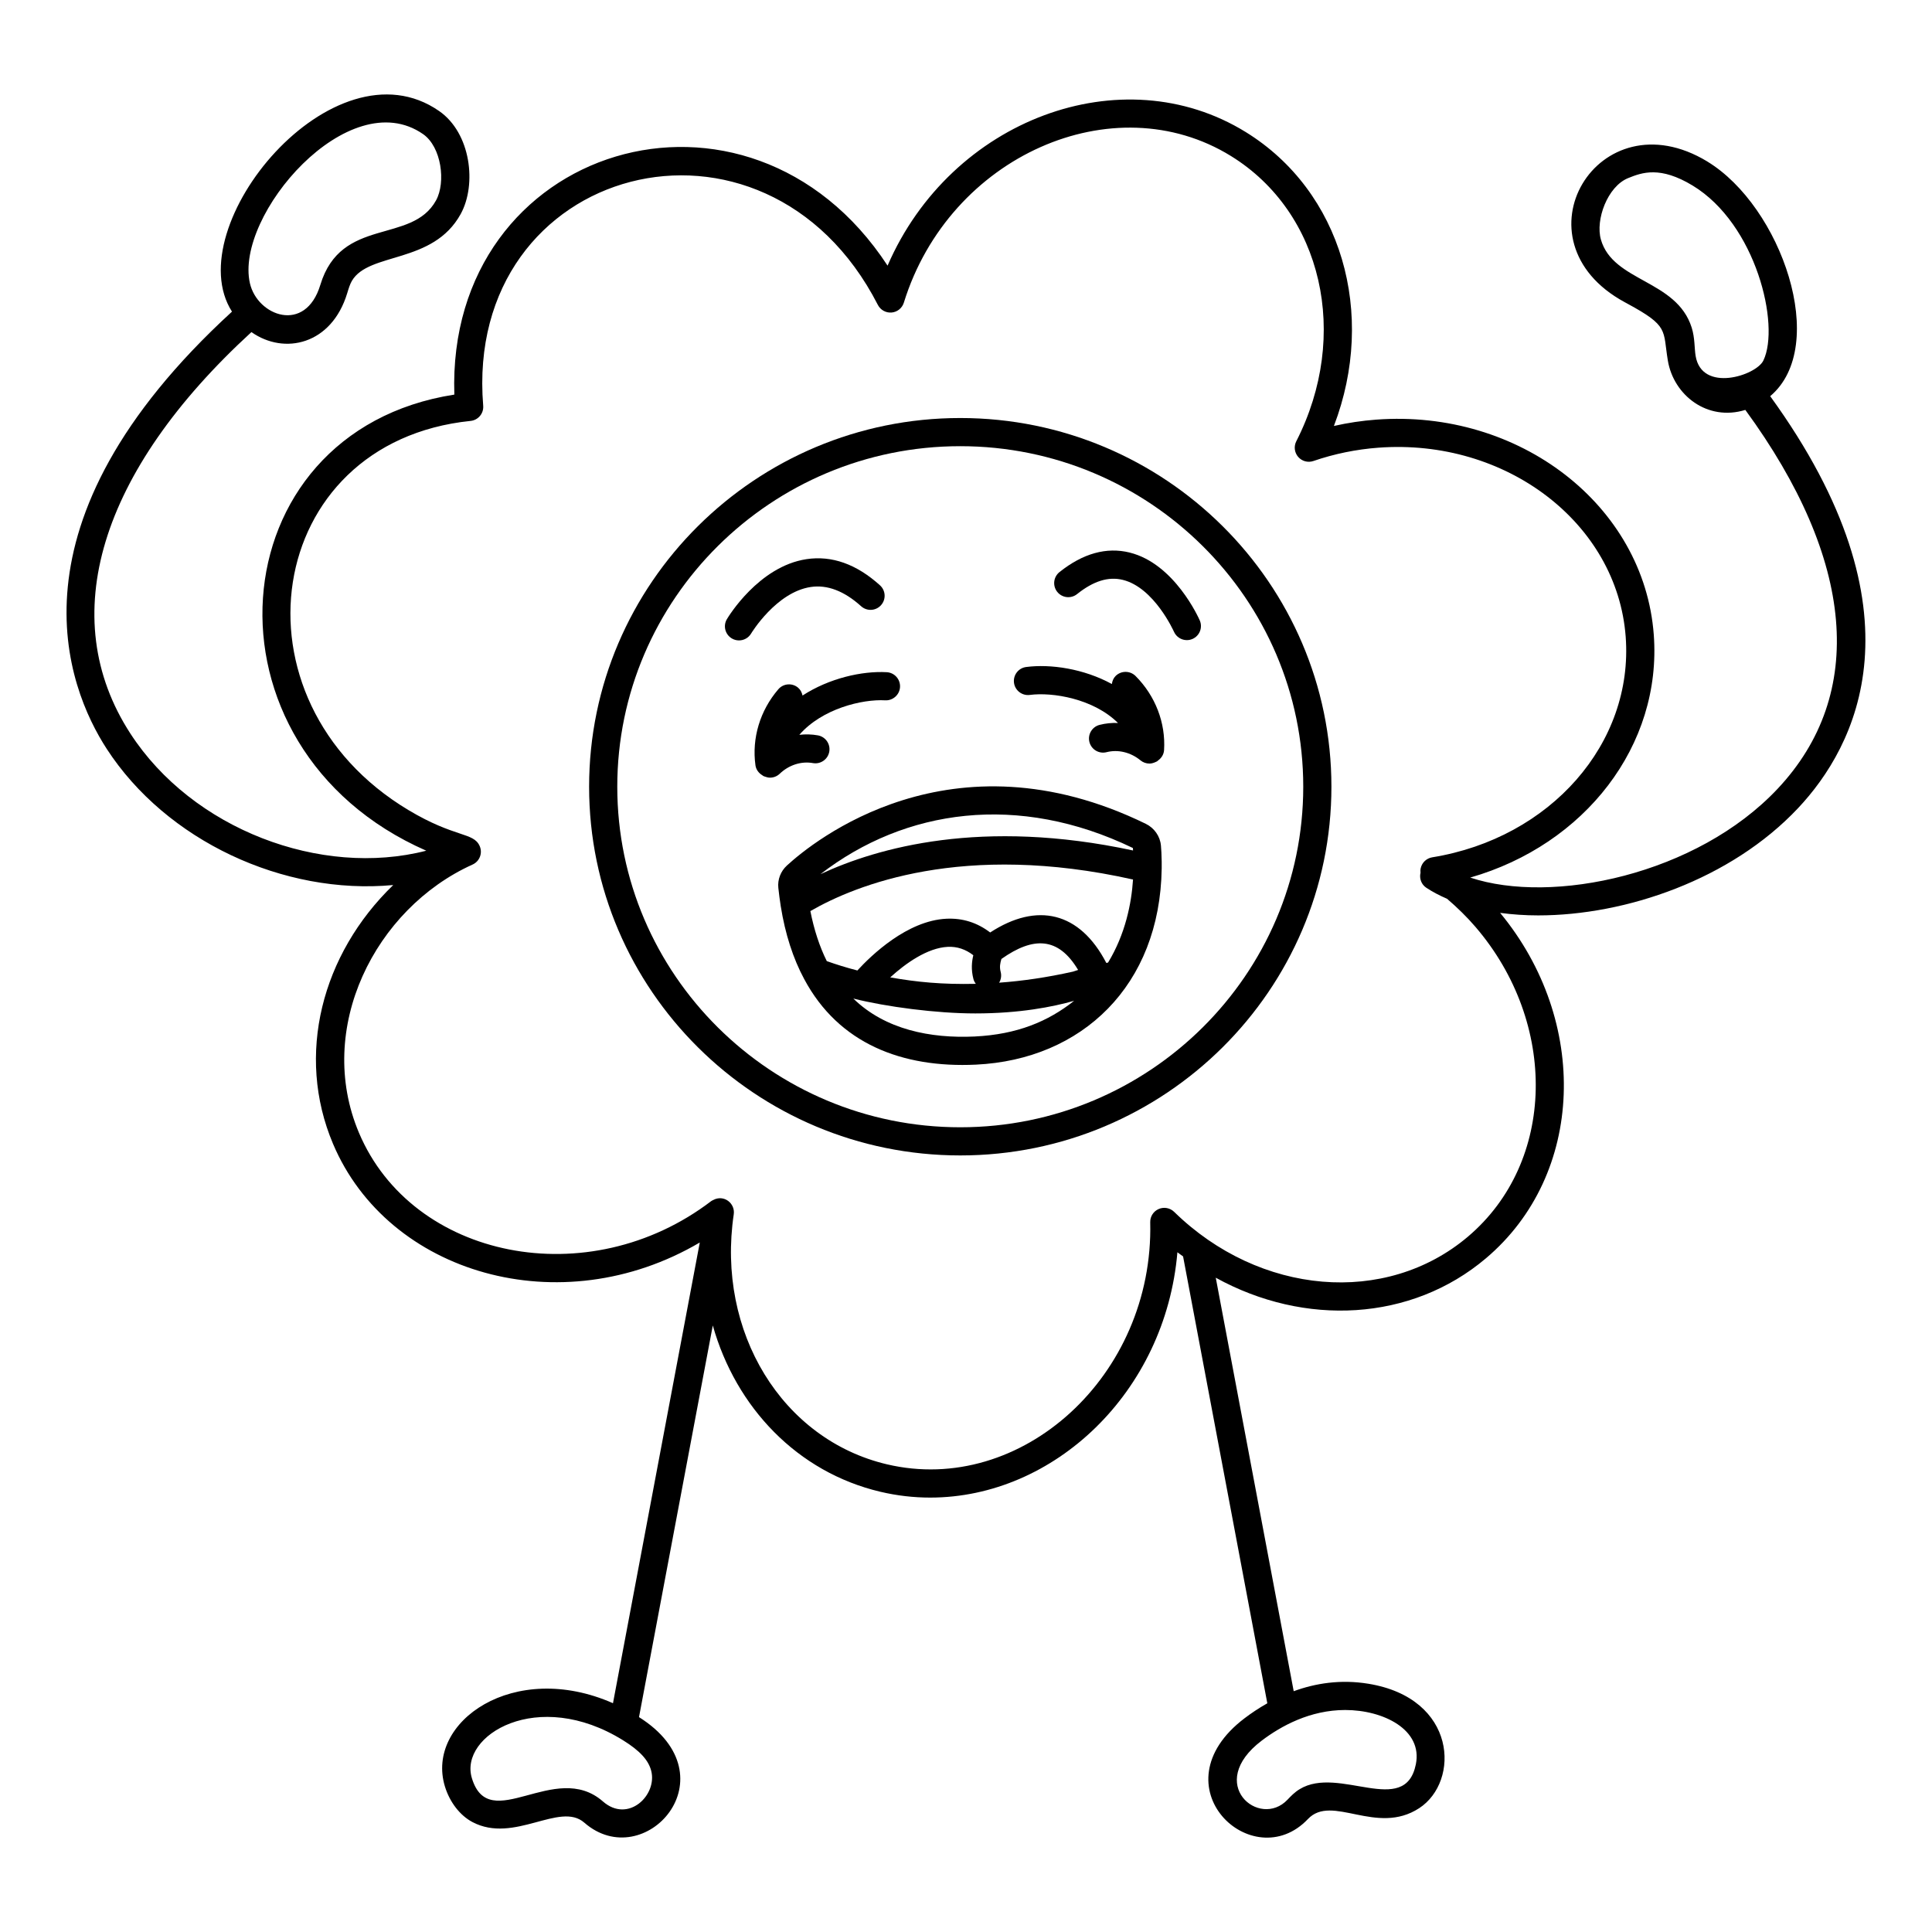 <?xml version="1.0" encoding="UTF-8"?>
<!-- Uploaded to: ICON Repo, www.iconrepo.com, Generator: ICON Repo Mixer Tools -->
<svg fill="#000000" width="800px" height="800px" version="1.1" viewBox="144 144 512 512" xmlns="http://www.w3.org/2000/svg">
 <g>
  <path d="m398.48 254.78c-54.234 0-98.359 43.832-98.359 97.711 0 53.879 44.125 97.711 98.359 97.711s98.359-43.832 98.359-97.711c0-53.879-44.125-97.711-98.359-97.711zm0 187.96c-50.117 0-90.895-40.484-90.895-90.246 0-49.762 40.777-90.25 90.895-90.25 50.117 0 90.895 40.484 90.895 90.246 0 49.762-40.773 90.25-90.895 90.25z"/>
  <path d="m358.86 299.56c4.367-0.66 8.871 1.059 13.344 5.098 1.531 1.383 3.887 1.262 5.269-0.27 1.383-1.527 1.262-3.887-0.266-5.269-6.219-5.621-12.762-7.953-19.492-6.934-12.664 1.922-20.746 15.332-21.082 15.902-1.051 1.77-0.465 4.051 1.305 5.106 0.598 0.355 1.254 0.523 1.902 0.523 1.27 0 2.512-0.652 3.211-1.82 0.062-0.109 6.652-10.969 15.809-12.336z"/>
  <path d="m443.37 290.43c-6.137-1.516-12.395 0.223-18.598 5.18-1.609 1.285-1.875 3.637-0.586 5.246 1.289 1.609 3.641 1.871 5.246 0.586 4.348-3.473 8.309-4.703 12.125-3.769 8.312 2.039 13.5 13.621 13.551 13.734 0.617 1.398 1.984 2.231 3.422 2.231 0.5 0 1.008-0.102 1.496-0.312 1.887-0.828 2.746-3.019 1.926-4.906-0.273-0.613-6.688-15.043-18.582-17.988z"/>
  <path d="m348.05 350.09c0.941 0 1.871-0.355 2.582-1.035 2.422-2.324 5.703-3.383 8.805-2.828 2.012 0.367 3.969-0.988 4.328-3.016 0.363-2.027-0.988-3.969-3.019-4.332-1.629-0.293-3.285-0.332-4.914-0.141 6.023-6.934 16.668-9.492 22.75-9.145 2.035 0.113 3.82-1.461 3.934-3.516 0.113-2.059-1.461-3.82-3.519-3.938-6.531-0.359-15.215 1.578-22.32 6.184-0.164-0.77-0.512-1.504-1.152-2.059-1.559-1.34-3.918-1.168-5.262 0.398-4.848 5.637-7.055 12.977-6.062 20.141 0.164 1.172 0.883 2.094 1.828 2.652 0.082 0.055 0.145 0.133 0.23 0.18 0.066 0.035 0.137 0.051 0.207 0.082 0.074 0.031 0.145 0.059 0.223 0.086 0.445 0.168 0.902 0.285 1.363 0.285z"/>
  <path d="m439.65 323.14c-0.598 0.598-0.887 1.359-0.996 2.133-7.434-4.066-16.242-5.356-22.719-4.508-2.043 0.266-3.481 2.141-3.215 4.184 0.27 2.043 2.152 3.481 4.188 3.215 6.019-0.785 16.84 0.969 23.371 7.43-1.641-0.066-3.281 0.098-4.883 0.508-1.996 0.516-3.199 2.547-2.688 4.543 0.516 1.996 2.539 3.199 4.543 2.688 3.039-0.781 6.394 0.031 8.992 2.168 0.688 0.566 1.527 0.852 2.375 0.852 0.492 0 0.977-0.133 1.441-0.328 0.09-0.031 0.164-0.074 0.25-0.113 0.113-0.055 0.234-0.086 0.34-0.156 0.09-0.055 0.148-0.141 0.23-0.207 0.895-0.629 1.539-1.598 1.613-2.773 0.449-7.215-2.305-14.371-7.559-19.633-1.465-1.453-3.828-1.453-5.285 0z"/>
  <path d="m451.66 368.09c-0.211-2.453-1.746-4.66-4.008-5.766-51.684-25.219-88.312 4.797-95.129 11.066-1.645 1.512-2.488 3.715-2.258 5.898 0.18 1.691 0.398 3.316 0.645 4.891v0.004c0 0.004 0 0.012 0.004 0.02 1.172 7.316 3.262 13.805 6.203 19.258 9.141 17.129 25.984 23.609 45.531 22.68 28.043-1.336 48.758-20.906 49.211-51.984 0.008-0.652 0.008-1.273 0-1.859-0.023-1.766-0.113-3.211-0.199-4.207zm-71.742 34.93c4.074-3.723 9.883-7.848 15.266-8.094 2.488-0.113 4.703 0.641 6.754 2.219-0.391 1.645-0.637 3.738 0.031 6.309 0.125 0.48 0.355 0.898 0.637 1.273-8.938 0.199-15.637-0.465-22.688-1.707zm48.457-1.535c-6.914 1.555-13.465 2.496-19.594 2.938 0.492-0.828 0.672-1.844 0.41-2.848-0.344-1.324-0.145-2.285 0.195-3.438 8.43-5.969 15.082-5.891 20.324 2.91-0.406 0.141-0.855 0.289-1.336 0.438zm8.82-2.281c-7.043-13.578-18.355-16.195-30.789-8.086-3.438-2.621-7.305-3.848-11.59-3.644-10.402 0.492-19.941 9.715-23.605 13.715-3.074-0.801-5.766-1.652-8.102-2.484-1.918-3.856-3.371-8.301-4.352-13.258 11.984-6.918 40.492-18.457 85.508-8.363-0.418 6.359-2.035 14.48-6.609 21.996-0.152 0.043-0.305 0.082-0.461 0.125zm7.078-29.816c-40.023-8.609-67.734-0.77-82.852 6.281 22.43-17.332 52.48-21.59 82.805-6.938 0.012 0.188 0.027 0.426 0.047 0.656zm-41.977 49.297c-11.691 0.547-23.727-1.824-32.156-10.059 8.676 2.195 22.043 3.945 32.328 3.945 11.668 0 20.438-1.711 26.184-3.344-6.875 5.461-15.098 8.918-26.355 9.457z"/>
  <path d="m596.46 186.8c-28.965-17.574-52.004 20.945-21.906 37.277l0.648 0.352c11.184 6.047 9.438 6.961 10.793 15.121 1.535 9.215 10.508 16.184 20.535 13.082 29.039 39.711 32.152 75.293 8.57 100.39-21.434 22.809-59.75 30.789-81.477 23.543 30.398-8.703 50.859-35.043 48.641-64.406-2.582-34.23-35.59-59.781-73.547-56.953-3.781 0.281-7.535 0.844-11.219 1.68 11.367-29.754 2.066-62.184-23.352-77.883-32.789-20.254-78.133-3.394-94.93 35.395-36.887-56.371-117.02-32.102-114.81 34.176-63.207 9.801-69.562 93.605-7.441 120.87-27.906 7.176-61.957-5.664-78.434-31.078-19.957-30.773-8.191-69.414 32.102-106.36 8.699 6.141 21.254 3.356 25.391-10.332 0.367-1.211 0.715-2.359 1.23-3.238 4.5-7.711 21.496-4.352 28.844-17.738 4.281-7.801 2.715-21.414-5.723-27.273-27.965-19.441-69.328 30.586-54.898 53.16-61.219 56.117-43.734 99.609-33.207 115.85 15.789 24.355 46.879 38.836 75.941 36.109-18.965 18.324-25.906 45.047-15.961 68.57 14.582 34.496 60.328 47.859 97.199 26.164l-23.004 122.09c-26.23-11.57-49.723 4.926-44.551 22.023 1.266 4.184 4 7.727 7.312 9.477 11.066 5.836 23.148-5.535 29.641 0.156 15.875 13.867 39.555-12.195 14.496-27.969l19.555-103.79c6.129 21.75 22.422 38.875 44.391 44.066 4.414 1.043 8.844 1.547 13.23 1.547 32.844-0.004 62.344-27.934 65.504-65.012 0.492 0.387 1.008 0.723 1.504 1.094l22.324 118.43c-2.254 1.273-4.281 2.637-6.039 3.973-23.684 17.977 2.16 42.141 16.801 26.703 6.391-6.746 18.148 4.516 29.492-2.883 10.836-7.078 10.074-29.129-13.48-32.973-7.398-1.211-14.059-0.109-19.781 1.977l-20.656-109.58c23.535 12.984 51.805 11.621 71.625-5.164 26.219-22.199 27.414-62.879 3.734-91.523 3.227 0.43 6.59 0.672 10.086 0.672 23.137 0 51.035-9.445 68.895-28.449 15.254-16.23 34.18-51.801-7.41-109.15 15.789-13.297 2.945-50.285-16.66-62.184zm-340.34-7.258c4.875 3.387 6.07 12.762 3.441 17.555-6.441 11.723-25.168 4.191-30.672 22.41-3.957 13.051-16.691 8.215-18.66-0.445-4.098-17.965 26.164-53.227 45.891-39.52zm263.09 432.04c-2.875 14.141-20.395 0.199-30.789 6.566-1.371 0.84-2.344 1.867-3.203 2.773-7.422 7.879-21.922-4.199-6.871-15.621 5.129-3.891 12.852-8.133 22.148-8.133 10.09 0 20.598 5.195 18.715 14.414zm-202.64 1.668c1.699 6.477-6.098 14.027-12.793 8.148-12.699-11.121-30.109 9.117-34.727-6.176-3.426-11.32 17.402-24.129 40.102-10.008 4.391 2.731 6.676 5.207 7.418 8.035zm218.47-223.58c21.793 25.387 21.391 62.227-2.035 82.066-21.727 18.395-55.195 15.562-77.844-6.582-1.086-1.062-2.711-1.355-4.098-0.754-1.391 0.605-2.281 1.996-2.242 3.512 0.98 40.648-34.164 72.566-69.801 64.141-27.758-6.562-45.199-35.043-40.57-66.25 0.426-2.902-2.617-5.328-5.461-3.777-0.133 0.074-0.273 0.121-0.395 0.211-0.031 0.023-0.07 0.027-0.102 0.055-32.508 24.824-79.195 15.41-93.363-18.086-11.699-27.676 4.215-59.406 30.105-71.094 1.879-0.844 2.719-3.055 1.871-4.934-1.648-3.664-6.508-2.113-18.816-9.473-48.797-29.188-38.508-97.543 16.422-103.16 2.023-0.207 3.508-1.992 3.34-4.019-5.281-64.16 74.637-85.191 104.59-26.723 0.695 1.352 2.144 2.148 3.644 2.019 1.512-0.133 2.793-1.168 3.242-2.617 12.062-38.941 55.641-58.035 86.695-38.855 24.223 14.961 31.66 47.461 17.305 75.594-0.691 1.355-0.492 2.992 0.504 4.141 0.996 1.148 2.59 1.582 4.031 1.086 5.543-1.902 11.332-3.09 17.203-3.527 33.832-2.519 63.281 19.941 65.555 50.07 2.133 28.25-19.91 53.391-51.27 58.484-1.504 0.246-2.711 1.379-3.043 2.863-0.094 0.41-0.098 0.824-0.055 1.227-0.355 1.484 0.191 3.09 1.539 3.977 1.668 1.105 3.519 2.066 5.492 2.918 2.699 2.309 5.242 4.789 7.555 7.484zm58.316-151.35c-0.344-2.07-0.168-4.727-1.043-7.508-4.012-12.719-20.836-12.086-24.055-23.32-1.496-5.223 1.73-14.062 7.211-16.293 3.715-1.508 8.512-3.234 17.113 1.984 16.812 10.203 23.227 36.984 18.734 46.355-1.922 4.008-16.32 8.629-17.961-1.219z"/>
 </g>
</svg>